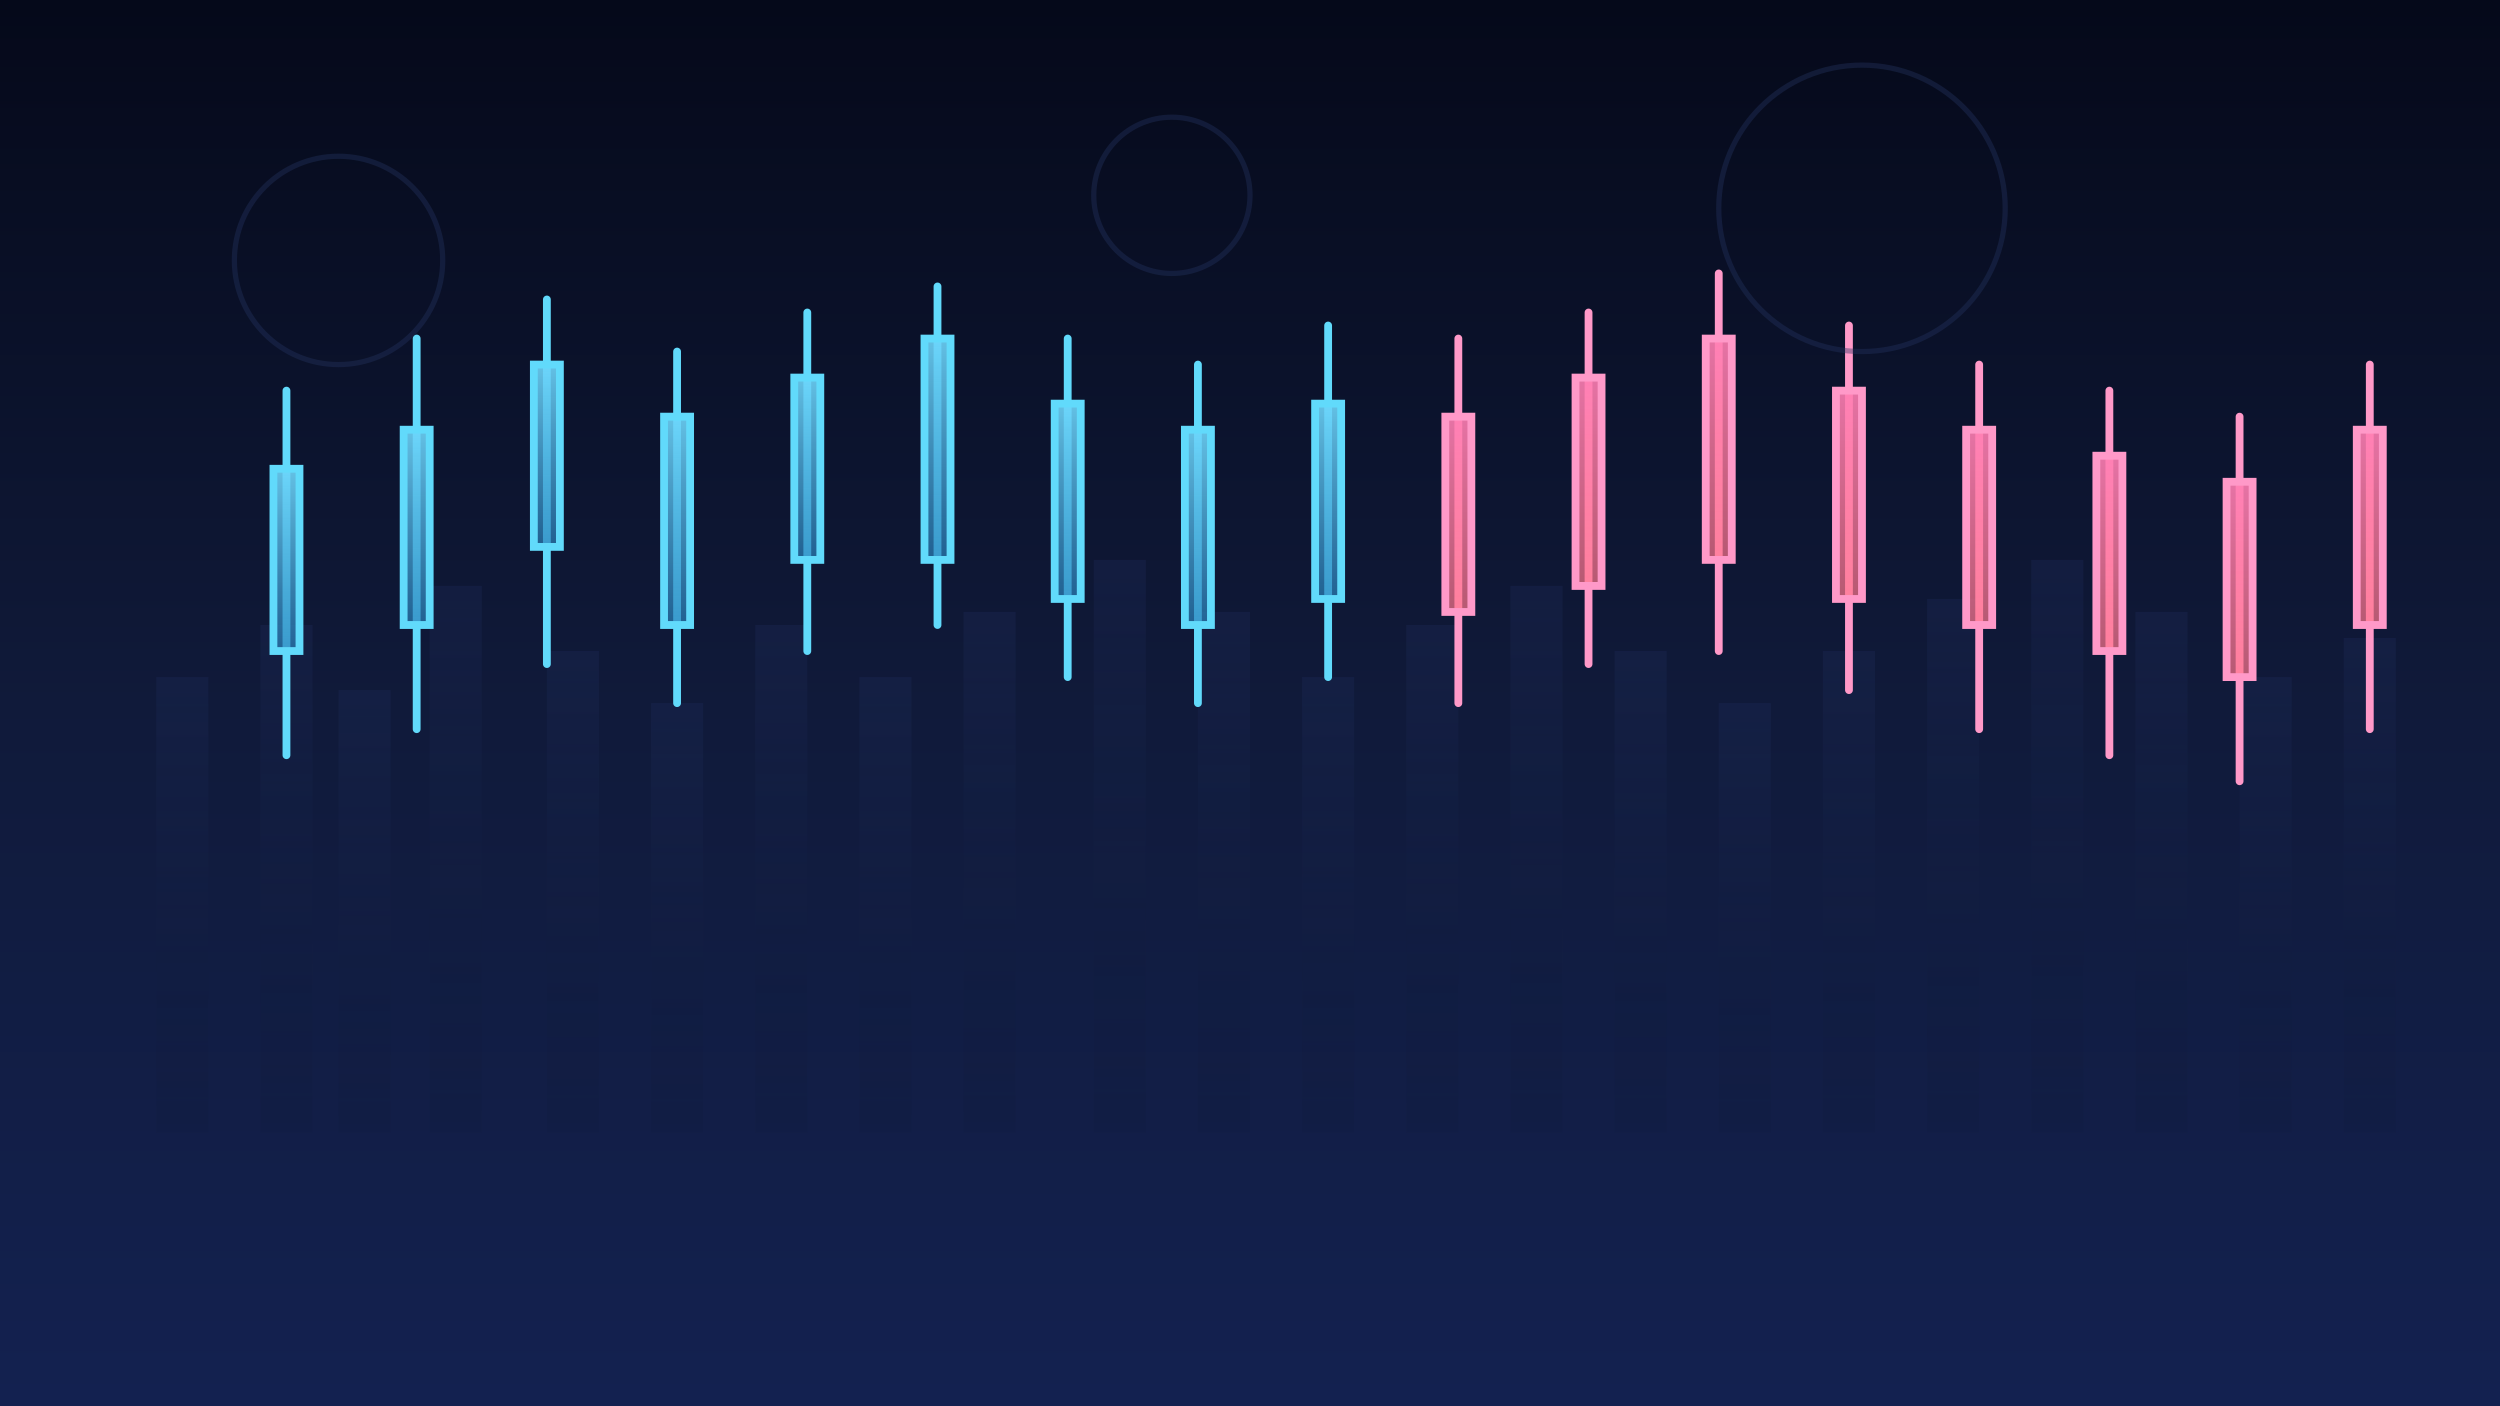 <svg width="1920" height="1080" viewBox="0 0 1920 1080" xmlns="http://www.w3.org/2000/svg" role="img" aria-label="Stylized cryptocurrency candlestick chart background">
    <defs>
        <linearGradient id="bg" x1="0" y1="0" x2="0" y2="1">
            <stop offset="0%" stop-color="#05091A"/>
            <stop offset="50%" stop-color="#101A3A"/>
            <stop offset="100%" stop-color="#132150"/>
        </linearGradient>
        <linearGradient id="candlestickBlue" x1="0" y1="0" x2="0" y2="1">
            <stop offset="0%" stop-color="#6DD5FA" stop-opacity="0.9"/>
            <stop offset="100%" stop-color="#2980B9" stop-opacity="0.7"/>
        </linearGradient>
        <linearGradient id="candlestickPink" x1="0" y1="0" x2="0" y2="1">
            <stop offset="0%" stop-color="#ff7eb3" stop-opacity="0.9"/>
            <stop offset="100%" stop-color="#ff758c" stop-opacity="0.7"/>
        </linearGradient>
        <linearGradient id="barGradient" x1="0" y1="0" x2="0" y2="1">
            <stop offset="0%" stop-color="#1E2D5C" stop-opacity="0.3"/>
            <stop offset="100%" stop-color="#0A142D" stop-opacity="0.1"/>
        </linearGradient>
    </defs>
    <rect width="1920" height="1080" fill="url(#bg)"/>

    <!-- Background bars -->
    <g fill="url(#barGradient)">
        <rect x="120" y="520" width="40" height="350"/>
        <rect x="200" y="480" width="40" height="390"/>
        <rect x="260" y="530" width="40" height="340"/>
        <rect x="330" y="450" width="40" height="420"/>
        <rect x="420" y="500" width="40" height="370"/>
        <rect x="500" y="540" width="40" height="330"/>
        <rect x="580" y="480" width="40" height="390"/>
        <rect x="660" y="520" width="40" height="350"/>
        <rect x="740" y="470" width="40" height="400"/>
        <rect x="840" y="430" width="40" height="440"/>
        <rect x="920" y="470" width="40" height="400"/>
        <rect x="1000" y="520" width="40" height="350"/>
        <rect x="1080" y="480" width="40" height="390"/>
        <rect x="1160" y="450" width="40" height="420"/>
        <rect x="1240" y="500" width="40" height="370"/>
        <rect x="1320" y="540" width="40" height="330"/>
        <rect x="1400" y="500" width="40" height="370"/>
        <rect x="1480" y="460" width="40" height="410"/>
        <rect x="1560" y="430" width="40" height="440"/>
        <rect x="1640" y="470" width="40" height="400"/>
        <rect x="1720" y="520" width="40" height="350"/>
        <rect x="1800" y="490" width="40" height="380"/>
    </g>

    <!-- Candlestick chart -->
    <g stroke-linecap="round" stroke-width="6">
        <!-- Blue side -->
        <g stroke="#61dafb" fill="url(#candlestickBlue)">
            <line x1="220" y1="300" x2="220" y2="580"/>
            <rect x="210" y="360" width="20" height="140"/>

            <line x1="320" y1="260" x2="320" y2="560"/>
            <rect x="310" y="330" width="20" height="150"/>

            <line x1="420" y1="230" x2="420" y2="510"/>
            <rect x="410" y="280" width="20" height="140"/>

            <line x1="520" y1="270" x2="520" y2="540"/>
            <rect x="510" y="320" width="20" height="160"/>

            <line x1="620" y1="240" x2="620" y2="500"/>
            <rect x="610" y="290" width="20" height="140"/>

            <line x1="720" y1="220" x2="720" y2="480"/>
            <rect x="710" y="260" width="20" height="170"/>

            <line x1="820" y1="260" x2="820" y2="520"/>
            <rect x="810" y="310" width="20" height="150"/>

            <line x1="920" y1="280" x2="920" y2="540"/>
            <rect x="910" y="330" width="20" height="150"/>

            <line x1="1020" y1="250" x2="1020" y2="520"/>
            <rect x="1010" y="310" width="20" height="150"/>
        </g>

        <!-- Pink side -->
        <g stroke="#ff99c8" fill="url(#candlestickPink)">
            <line x1="1120" y1="260" x2="1120" y2="540"/>
            <rect x="1110" y="320" width="20" height="150"/>

            <line x1="1220" y1="240" x2="1220" y2="510"/>
            <rect x="1210" y="290" width="20" height="160"/>

            <line x1="1320" y1="210" x2="1320" y2="500"/>
            <rect x="1310" y="260" width="20" height="170"/>

            <line x1="1420" y1="250" x2="1420" y2="530"/>
            <rect x="1410" y="300" width="20" height="160"/>

            <line x1="1520" y1="280" x2="1520" y2="560"/>
            <rect x="1510" y="330" width="20" height="150"/>

            <line x1="1620" y1="300" x2="1620" y2="580"/>
            <rect x="1610" y="350" width="20" height="150"/>

            <line x1="1720" y1="320" x2="1720" y2="600"/>
            <rect x="1710" y="370" width="20" height="150"/>

            <line x1="1820" y1="280" x2="1820" y2="560"/>
            <rect x="1810" y="330" width="20" height="150"/>
        </g>
    </g>

    <!-- Bitcoin glyphs -->
    <g fill="none" stroke="#23335F" stroke-width="4" opacity="0.4">
        <circle cx="260" cy="200" r="80"/>
        <circle cx="1430" cy="160" r="110"/>
        <circle cx="900" cy="150" r="60"/>
    </g>
</svg>






